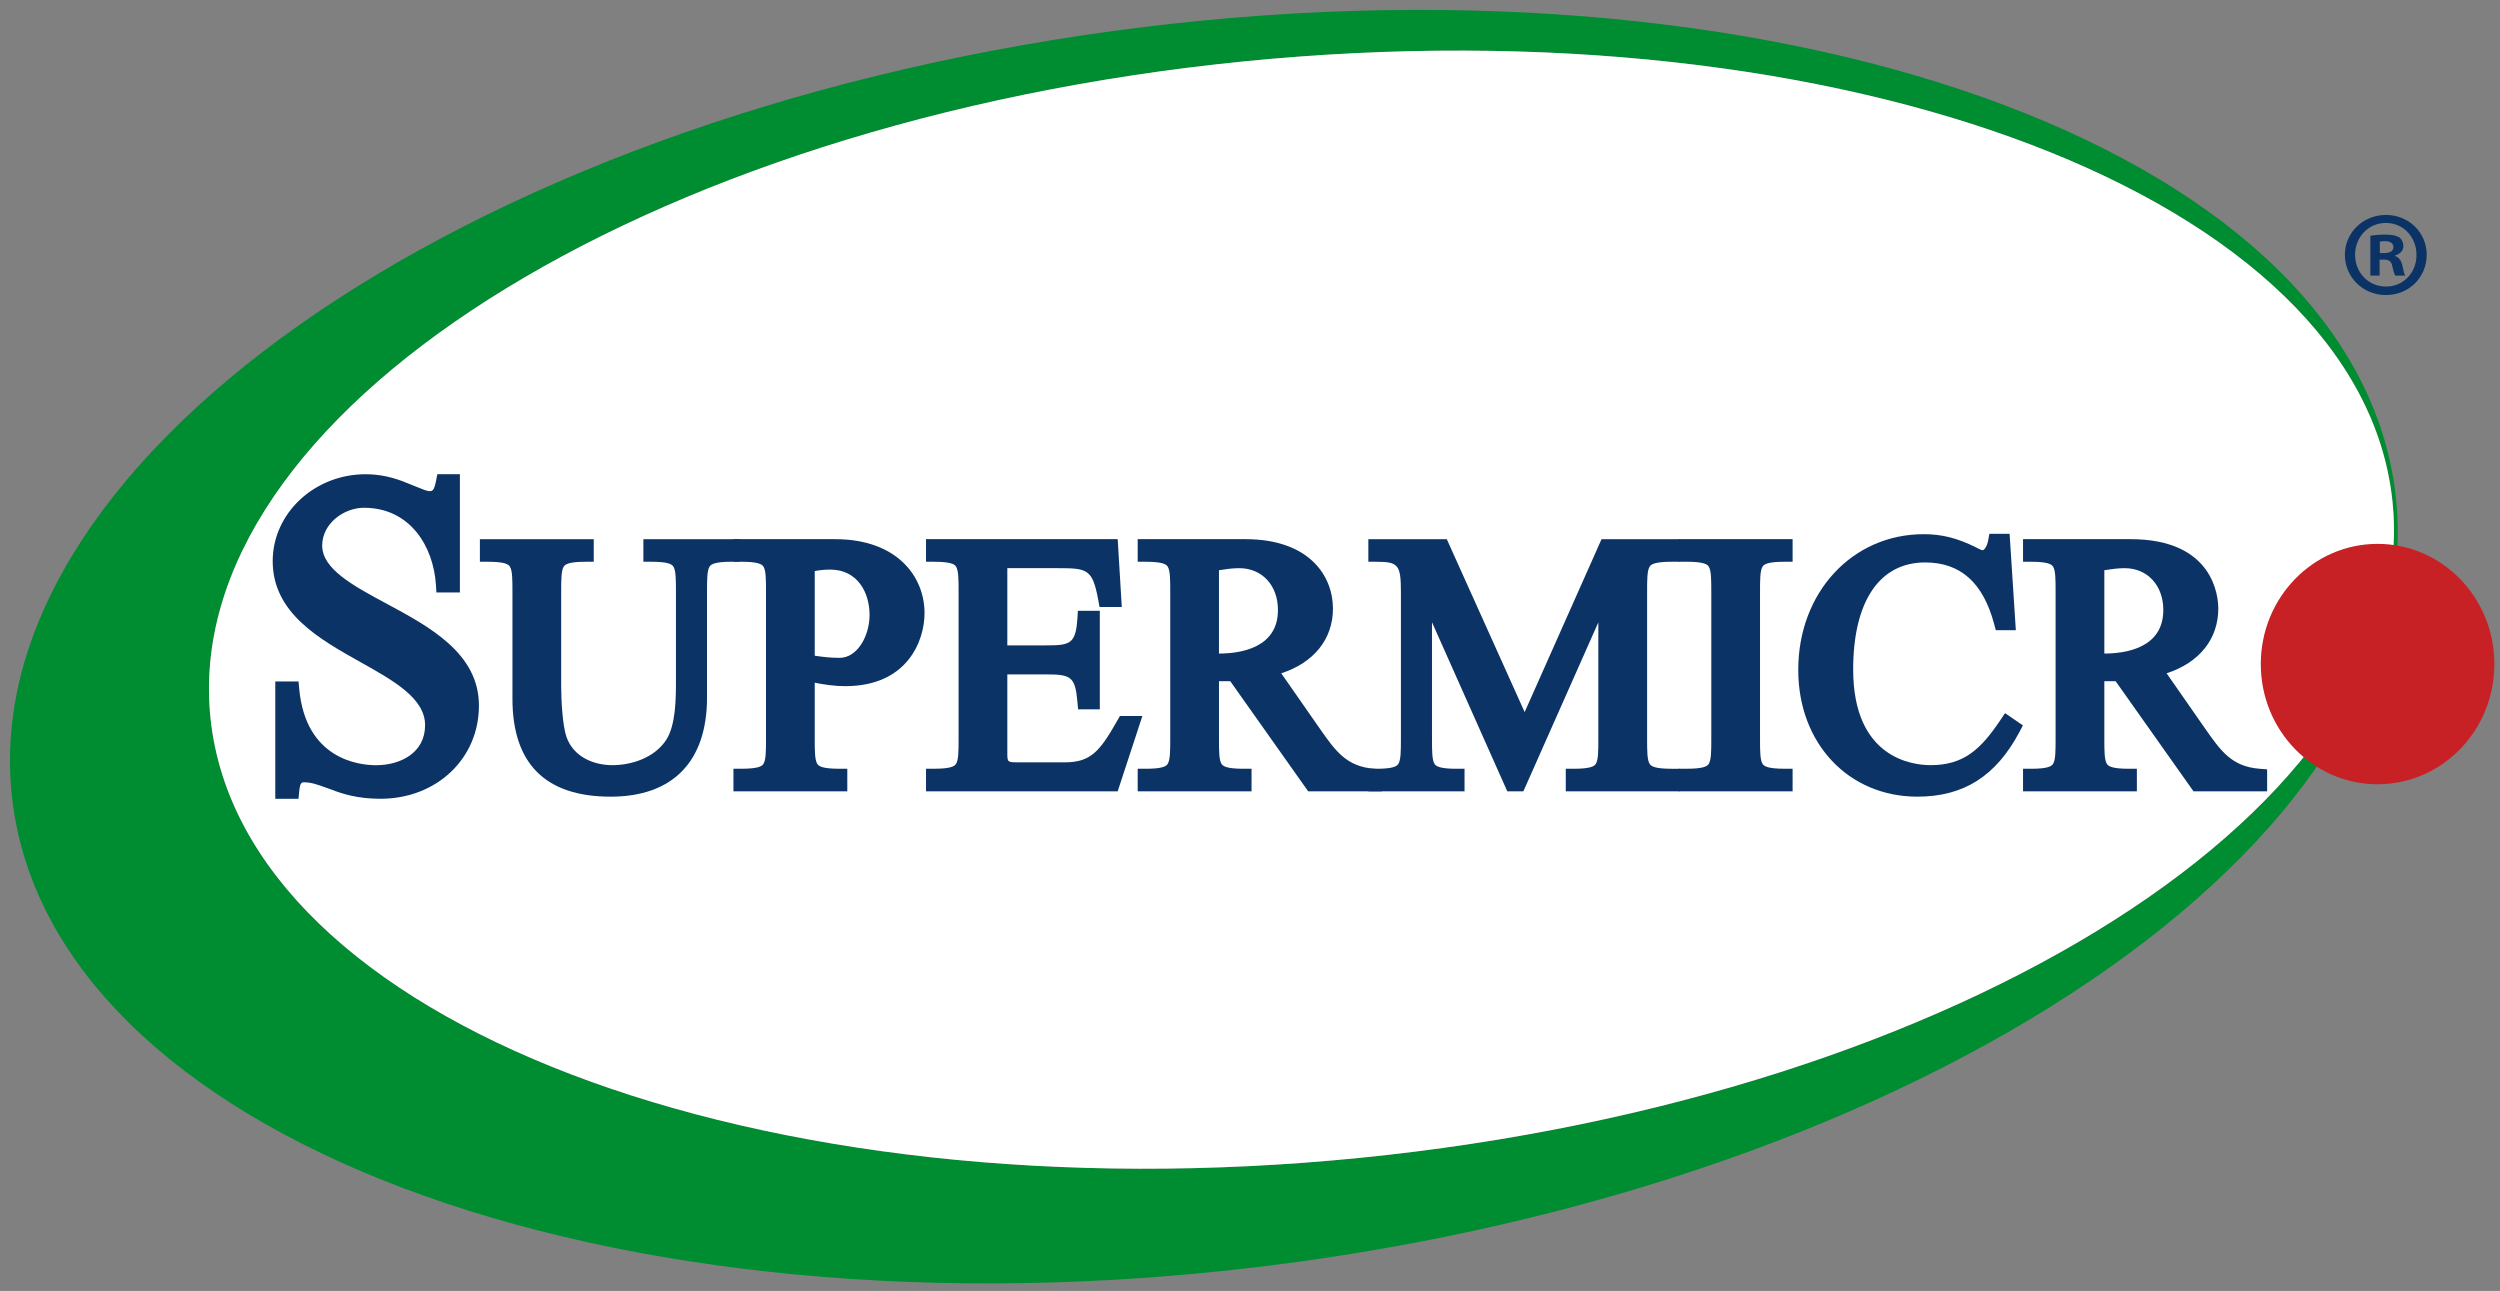<?xml version="1.0" encoding="UTF-8" standalone="no"?>
<svg
   width="258"
   height="133.227"
   viewBox="0 0 193.5 99.92"
   version="1.2"
   id="svg47"
   sodipodi:docname="Supermicro_Logo.svg"
   inkscape:version="1.1 (c68e22c387, 2021-05-23)"
   xmlns:inkscape="http://www.inkscape.org/namespaces/inkscape"
   xmlns:sodipodi="http://sodipodi.sourceforge.net/DTD/sodipodi-0.dtd"
   xmlns="http://www.w3.org/2000/svg"
   xmlns:svg="http://www.w3.org/2000/svg">
  <rect x="0" y="0" width="193.5" height="99.92" fill="#808080" stroke="none"/>
  <defs
     id="defs51" />
  <sodipodi:namedview
     id="namedview49"
     pagecolor="#ffffff"
     bordercolor="#666666"
     borderopacity="1.0"
     inkscape:pageshadow="2"
     inkscape:pageopacity="0.0"
     inkscape:pagecheckerboard="0"
     inkscape:document-units="px"
     showgrid="false"
     units="px"
     width="256px"
     fit-margin-top="1"
     fit-margin-left="1"
     fit-margin-bottom="1"
     fit-margin-right="1"
     inkscape:zoom="2.8945312"
     inkscape:cx="128.69096"
     inkscape:cy="66.504723"
     inkscape:window-width="1920"
     inkscape:window-height="1001"
     inkscape:window-x="-9"
     inkscape:window-y="-9"
     inkscape:window-maximized="1"
     inkscape:current-layer="svg47" />
  <g
     id="surface20493"
     transform="matrix(0.313,0,0,0.313,-13.039,-8.867)">
    <path
       style="fill:#008c30;fill-opacity:1;fill-rule:nonzero;stroke:none"
       d="M 377.941,314.648 C 228.953,329.551 101.707,280.945 93.73,206.078 85.75,131.211 200.062,58.438 349.047,43.531 498.027,28.629 625.273,77.234 633.254,152.105 641.227,226.973 526.922,299.746 377.941,314.648 M 633.742,148.316 C 621.5,64.215 479.781,13.91 317.195,35.957 154.609,58.004 32.73,144.059 44.969,228.156 57.207,312.254 198.926,362.562 361.512,340.512 524.094,318.465 645.977,232.414 633.742,148.316"
       id="path2" />
    <path
       style="fill:#ffffff;fill-opacity:1;fill-rule:nonzero;stroke:none"
       d="M 349.043,43.531 C 200.062,58.438 85.75,131.211 93.73,206.078 101.707,280.941 228.953,329.551 377.941,314.648 526.926,299.746 641.227,226.973 633.254,152.105 625.273,77.234 498.023,28.629 349.043,43.531"
       id="path4" />
    <path
       style="fill:#0c3366;fill-opacity:1;fill-rule:nonzero;stroke:none"
       d="m 153.379,172.832 h -1.93 c -0.75,-11.57 -8.027,-20.938 -19.805,-20.938 -6.105,0 -12.316,4.738 -12.316,11.352 0,15.316 38.762,17.965 38.762,39.562 0,11.457 -8.777,21.047 -22.379,21.047 -4.922,0 -8.461,-0.992 -11.242,-2.094 -2.891,-0.996 -5.031,-1.984 -7.602,-1.984 -2.465,0 -3,1.871 -3.215,4.078 h -1.926 v -25.016 h 1.926 c 1.609,17.633 14.668,20.715 20.988,20.715 7.176,0 14.133,-3.855 14.133,-11.902 0,-16.75 -37.688,-18.727 -37.688,-40.551 0,-11.238 9.848,-19.504 20.984,-19.504 3.855,0 7.066,0.992 9.637,2.09 2.68,0.996 4.711,2.094 6.105,2.094 2.566,0 3.207,-1.977 3.637,-4.184 h 1.93 z m 0,0"
       id="path6" />
    <path
       style="fill:#0c3366;fill-opacity:1;fill-rule:nonzero;stroke:none"
       d="m 116.867,217.781 c 2.441,0 4.527,0.754 6.734,1.551 0.488,0.176 0.988,0.355 1.52,0.539 2.199,0.871 5.594,1.984 10.59,1.984 11.809,0 20.379,-8.012 20.379,-19.051 0,-10.527 -10.582,-16.215 -20.812,-21.715 -9.23,-4.961 -17.949,-9.648 -17.949,-17.844 0,-7.984 7.402,-13.352 14.316,-13.352 9.121,0 16.332,5.16 19.734,13.5 v -10.914 c -0.809,0.766 -1.945,1.305 -3.566,1.305 -1.359,0 -2.781,-0.59 -4.574,-1.332 -0.684,-0.281 -1.426,-0.59 -2.227,-0.891 -3.172,-1.352 -5.984,-1.965 -8.941,-1.965 -10.469,0 -18.984,7.852 -18.984,17.504 0,10.461 10.008,16.062 19.684,21.48 9.258,5.18 18,10.078 18,19.074 0,9.547 -8.359,13.898 -16.129,13.898 -2.926,0 -15.687,-0.762 -20.914,-13.594 v 10.816 c 0.738,-0.598 1.75,-0.996 3.141,-0.996 m 18.844,8.074 c -5.68,0 -9.559,-1.273 -11.98,-2.234 -0.465,-0.156 -0.984,-0.348 -1.488,-0.527 -2.031,-0.734 -3.637,-1.312 -5.375,-1.312 -0.605,0 -1.004,0 -1.227,2.27 l -0.176,1.805 h -5.738 v -29.016 h 5.75 l 0.168,1.82 c 1.598,17.531 14.945,18.895 18.996,18.895 6.039,0 12.129,-3.062 12.129,-9.898 0,-6.652 -7.75,-10.992 -15.957,-15.586 -10.184,-5.699 -21.727,-12.164 -21.727,-24.969 0,-11.855 10.309,-21.504 22.984,-21.504 3.469,0 6.879,0.738 10.426,2.254 0.762,0.277 1.547,0.605 2.273,0.906 1.215,0.504 2.477,1.027 3.043,1.027 0.707,0 1.176,0 1.672,-2.57 l 0.316,-1.617 h 5.578 v 29.234 h -5.805 l -0.121,-1.871 c -0.613,-9.488 -6.359,-19.066 -17.809,-19.066 -4.879,0 -10.316,3.84 -10.316,9.352 0,5.805 7.695,9.941 15.844,14.32 10.742,5.773 22.918,12.32 22.918,25.238 0,13.145 -10.48,23.051 -24.379,23.051"
       id="path8" />
    <path
       style="fill:#0c3366;fill-opacity:1;fill-rule:nonzero;stroke:none"
       d="m 170.379,174.848 c 0,-7.402 0,-9.605 -8.051,-9.605 v -1.586 h 24.156 v 1.586 c -8.055,0 -8.055,2.203 -8.055,9.605 v 23.273 c 0,3.441 0.344,9.879 1.371,12.961 1.973,5.816 7.625,8.457 13.277,8.457 5.566,0 11.734,-2.199 14.988,-7.133 2.742,-4.234 2.742,-11.109 2.742,-15.871 v -21.688 c 0,-7.402 0,-9.605 -8.051,-9.605 v -1.586 h 19.785 v 1.586 c -8.051,0 -8.051,2.203 -8.051,9.605 v 26.008 c 0,10.582 -4.023,22.473 -21.84,22.473 -18.164,0 -22.273,-10.66 -22.273,-22.207 z m 0,0"
       id="path10" />
    <path
       style="fill:#0c3366;fill-opacity:1;fill-rule:nonzero;stroke:none"
       d="m 211.047,165.656 c 0.969,1.125 1.406,2.648 1.605,4.578 0.199,-1.93 0.637,-3.453 1.605,-4.578 z m -3.34,50.324 c -1.969,1.953 -4.355,3.316 -6.824,4.203 2.766,-0.887 5.043,-2.289 6.824,-4.203 m -37.09,-50.324 c 1.637,1.902 1.762,4.953 1.762,9.191 v 26.273 c 0,12.852 5.289,19.156 17.043,20.086 -5.555,-1.043 -9.816,-4.477 -11.516,-9.48 -1.168,-3.508 -1.477,-10.43 -1.477,-13.602 v -23.277 c 0,-4.238 0.125,-7.289 1.762,-9.191 z m 22.035,59.676 c -16.105,0 -24.273,-8.148 -24.273,-24.211 v -26.273 c 0,-3.184 0,-5.484 -0.656,-6.453 -0.367,-0.535 -1.312,-1.152 -5.395,-1.152 h -2 v -5.586 h 28.156 v 5.586 h -2 c -4.086,0 -5.031,0.617 -5.395,1.152 -0.66,0.969 -0.66,3.27 -0.66,6.453 V 198.125 c 0,3.293 0.344,9.555 1.27,12.324 1.77,5.227 7.039,7.094 11.379,7.094 4.453,0 10.289,-1.641 13.316,-6.238 2.414,-3.723 2.414,-10.371 2.414,-14.766 v -21.691 c 0,-3.184 0,-5.488 -0.656,-6.453 -0.367,-0.535 -1.312,-1.152 -5.395,-1.152 h -2 v -5.586 h 23.785 v 5.586 h -2 c -4.082,0 -5.023,0.617 -5.391,1.152 -0.66,0.965 -0.66,3.27 -0.66,6.453 v 26.008 c 0,15.781 -8.465,24.477 -23.84,24.477"
       id="path12" />
    <path
       style="fill:#0c3366;fill-opacity:1;fill-rule:nonzero;stroke:none"
       d="m 241.129,194.688 c 3.172,0.695 6.34,1.32 9.512,1.32 15.16,0 17.641,-11.461 17.641,-16.047 0,-8.637 -6.766,-16.305 -20.129,-16.305 h -23.125 v 1.586 c 8.051,0 8.051,2.203 8.051,9.605 v 35.969 c 0,7.402 0,9.609 -8.051,9.609 v 1.586 h 24.156 v -1.586 c -8.055,0 -8.055,-2.207 -8.055,-9.609 z m 0,-26.715 c 1.887,-0.527 3.859,-0.793 5.828,-0.793 7.367,0 11.73,5.996 11.73,13.227 0,6.344 -3.848,12.598 -9.422,12.598 -2.566,0 -5.738,-0.352 -8.137,-0.875 z m 0,0"
       id="path14" />
    <path
       style="fill:#0c3366;fill-opacity:1;fill-rule:nonzero;stroke:none"
       d="m 243.129,190.473 c 2.008,0.332 4.273,0.531 6.137,0.531 4.441,0 7.422,-5.48 7.422,-10.598 0,-5.586 -3.008,-11.227 -9.73,-11.227 -1.301,0 -2.582,0.125 -3.828,0.371 z m 7.891,-24.691 c 5.785,1.785 9.668,7.391 9.668,14.625 0,5.328 -2.512,10.977 -6.809,13.391 12.031,-1.652 12.402,-12.508 12.402,-13.836 0,-6.102 -4.062,-13.156 -15.262,-14.18 m -17.703,54.23 h 7.574 c -1.637,-1.906 -1.762,-4.957 -1.762,-9.195 v -44.355 l 1.457,-0.41 c 0.539,-0.152 1.082,-0.285 1.633,-0.395 h -8.902 c 1.637,1.906 1.762,4.953 1.762,9.191 v 35.969 c 0,4.238 -0.125,7.289 -1.762,9.195 m 17.867,4 h -28.156 v -5.586 h 2 c 4.082,0 5.027,-0.613 5.391,-1.152 0.66,-0.969 0.66,-3.27 0.66,-6.457 v -35.969 c 0,-3.184 0,-5.484 -0.66,-6.453 -0.363,-0.535 -1.309,-1.152 -5.391,-1.152 h -2 v -5.586 h 25.125 c 15.289,0 22.129,9.191 22.129,18.305 0,6.703 -4.133,18.047 -19.641,18.047 -2.57,0 -5.09,-0.375 -7.512,-0.855 v 13.664 c 0,3.188 0,5.488 0.66,6.457 0.367,0.539 1.312,1.152 5.395,1.152 h 2 z m 0,0"
       id="path16" />
    <path
       style="fill:#0c3366;fill-opacity:1;fill-rule:nonzero;stroke:none"
       d="m 288.758,189.922 h 11.391 c 6.766,0 9.422,-0.699 9.934,-8.551 h 1.543 v 20.367 h -1.543 c -0.68,-7.754 -2.996,-8.637 -9.934,-8.637 h -11.391 v 21.332 c 0,3.613 1.023,4.406 4.625,4.406 h 11.648 c 7.535,0 10.277,-3.613 14.73,-11.465 h 1.629 l -4.797,14.641 h -43.945 v -1.586 c 8.055,0 8.055,-2.207 8.055,-9.613 v -35.965 c 0,-7.41 0,-9.609 -8.055,-9.609 v -1.59 h 43.516 l 0.77,12.785 h -1.711 c -1.629,-8.906 -3.941,-9.609 -11.992,-9.609 h -14.473 z m 0,0"
       id="path18" />
    <path
       style="fill:#0c3366;fill-opacity:1;fill-rule:nonzero;stroke:none"
       d="m 310.887,165.656 c 1.449,0.512 2.609,1.328 3.555,2.625 l -0.16,-2.625 z m -5.406,25.875 c 1.754,0.387 3.117,1.082 4.145,2.281 v -4.523 c -1.078,1.227 -2.477,1.887 -4.145,2.242 m -24.539,28.48 h 8.199 c -1.504,-0.855 -2.387,-2.516 -2.387,-5.582 v -48.773 h -5.812 c 1.637,1.902 1.762,4.953 1.762,9.191 v 35.969 c 0,4.242 -0.125,7.289 -1.762,9.195 m 29.648,0 h 4.555 l 1.336,-4.078 c -1.66,1.883 -3.52,3.27 -5.891,4.078 m 7.453,4 h -47.395 v -5.586 h 2 c 4.086,0 5.031,-0.617 5.395,-1.152 0.66,-0.969 0.66,-3.27 0.66,-6.457 v -35.969 c 0,-3.184 0,-5.484 -0.66,-6.453 -0.363,-0.535 -1.309,-1.152 -5.395,-1.152 h -2 v -5.586 h 47.398 l 1.012,16.777 h -5.504 l -0.301,-1.637 c -1.414,-7.75 -2.676,-7.969 -10.023,-7.969 h -12.477 v 19.094 h 9.395 c 6.07,0 7.52,-0.246 7.938,-6.68 l 0.121,-1.867 h 5.418 v 24.367 h -5.375 l -0.16,-1.828 c -0.559,-6.352 -1.613,-6.816 -7.941,-6.816 h -9.395 v 19.332 c 0,2.367 0,2.41 2.629,2.41 h 11.648 c 6.453,0 8.688,-2.867 12.988,-10.449 l 0.574,-1.012 h 5.559 z m 0,0"
       id="path20" />
    <path
       style="fill:#0c3366;fill-opacity:1;fill-rule:nonzero;stroke:none"
       d="m 381.352,222.016 v -1.59 c -7.801,-0.613 -10.883,-4.938 -15.078,-10.934 l -11.055,-15.863 c 7.453,-1.59 14.055,-6.352 14.055,-14.812 0,-5.113 -3,-15.16 -19.703,-15.16 h -24.582 v 1.586 c 8.051,0 8.051,2.203 8.051,9.609 v 35.965 c 0,7.402 0,9.609 -8.051,9.609 v 1.59 h 24.156 v -1.59 c -8.055,0 -8.055,-2.207 -8.055,-9.609 v -16.043 h 5.824 l 19.273,27.242 z m -40.262,-54.395 c 2.316,-0.352 4.625,-0.793 7.023,-0.793 6.938,0 11.562,5.289 11.562,12.34 0,9.789 -8.562,12.781 -16.699,12.781 h -1.887 z m 0,0"
       id="path22" />
    <path
       style="fill:#0c3366;fill-opacity:1;fill-rule:nonzero;stroke:none"
       d="m 343.09,169.332 v 20.613 c 5.504,-0.016 14.586,-1.465 14.586,-10.777 0,-6.09 -3.934,-10.34 -9.562,-10.34 -1.668,0 -3.309,0.234 -5.023,0.504 m 10.371,-3.469 c 4.969,2.066 8.215,7.039 8.215,13.305 0,5.969 -2.906,10.383 -8.113,12.77 l 1.242,-0.266 c 3.75,-0.797 12.469,-3.648 12.469,-12.855 0,-2.824 -1.07,-11.488 -13.812,-12.953 m -20.184,54.152 h 7.574 c -1.637,-1.91 -1.762,-4.957 -1.762,-9.199 v -44.91 l 1.645,-0.254 h -7.457 c 1.637,1.91 1.762,4.957 1.762,9.199 v 35.965 c 0,4.242 -0.125,7.289 -1.762,9.199 m 33.945,0 h 6.059 c -3.621,-2.199 -6.02,-5.625 -8.645,-9.375 l -12.602,-18.086 c -1.105,0.395 -2.301,0.707 -3.578,0.934 z m 16.129,4 h -18.199 l -19.273,-27.242 h -2.789 v 14.043 c 0,3.188 0,5.488 0.66,6.457 0.367,0.535 1.312,1.156 5.395,1.156 h 2 v 5.586 h -28.156 v -5.586 h 2 c 4.082,0 5.027,-0.617 5.391,-1.156 0.66,-0.969 0.66,-3.27 0.66,-6.457 v -35.965 c 0,-3.188 0,-5.488 -0.66,-6.457 -0.363,-0.535 -1.309,-1.152 -5.391,-1.152 h -2 v -5.59 h 26.582 c 16.02,0 21.703,9.246 21.703,17.164 0,7.562 -4.723,13.391 -12.785,16.008 l 9.426,13.527 c 4.02,5.738 6.68,9.535 13.594,10.082 l 1.844,0.145 z m 0,0"
       id="path24" />
    <path
       style="fill:#0c3366;fill-opacity:1;fill-rule:nonzero;stroke:none"
       d="m 393.941,173.176 h -0.172 v 37.641 c 0,7.406 0,9.613 8.051,9.613 v 1.586 h -19.789 v -1.586 c 8.055,0 8.055,-2.207 8.055,-9.613 v -36.051 c 0,-7.059 -0.859,-9.523 -8.055,-9.523 v -1.586 h 16.102 l 20.562,45.66 20.301,-45.66 h 16.016 v 1.586 c -8.047,0 -8.047,2.203 -8.047,9.609 v 35.965 c 0,7.406 0,9.613 8.047,9.613 v 1.586 h -24.16 v -1.586 c 8.059,0 8.059,-2.207 8.059,-9.613 v -37.641 h -0.176 l -21.668,48.84 h -1.371 z m 0,0"
       id="path26" />
    <path
       style="fill:#0c3366;fill-opacity:1;fill-rule:nonzero;stroke:none"
       d="m 391.957,171.176 h 3.281 l 21.141,47.461 2.141,-4.832 -21.676,-48.148 h -6.938 c 1.305,1.367 1.836,3.262 2.051,5.52 m -1.633,48.84 h 3.207 c -0.969,-1.129 -1.406,-2.652 -1.605,-4.586 -0.199,1.934 -0.637,3.457 -1.602,4.586 m 48.82,0 h 7.582 c -1.637,-1.91 -1.762,-4.957 -1.762,-9.199 v -35.965 c 0,-4.242 0.125,-7.289 1.762,-9.195 h -6.43 l -2.457,5.52 h 3.066 v 39.641 c 0,4.242 -0.125,7.289 -1.762,9.199 m 17.867,4 h -28.16 v -5.586 h 2 c 4.086,0 5.031,-0.621 5.398,-1.156 0.656,-0.969 0.656,-3.27 0.656,-6.457 v -28.59 l -18.539,41.789 h -3.973 l -18.625,-41.82 v 28.621 c 0,3.188 0,5.488 0.66,6.457 0.363,0.539 1.309,1.156 5.391,1.156 h 2 v 5.586 h -23.789 v -5.586 h 2 c 4.082,0 5.027,-0.617 5.395,-1.156 0.66,-0.969 0.66,-3.27 0.66,-6.457 v -36.051 c 0,-6.75 -0.621,-7.523 -6.055,-7.523 h -2 v -5.586 h 19.398 l 19.254,42.762 19.012,-42.762 h 19.316 v 5.586 h -2 c -4.078,0 -5.023,0.617 -5.387,1.152 -0.66,0.969 -0.66,3.27 -0.66,6.457 v 35.965 c 0,3.188 0,5.488 0.66,6.457 0.367,0.539 1.309,1.156 5.387,1.156 h 2 z m 0,0"
       id="path28" />
    <path
       style="fill:#0c3366;fill-opacity:1;fill-rule:nonzero;stroke:none"
       d="m 474.883,210.816 c 0,7.402 0,9.609 8.059,9.609 v 1.586 h -24.16 v -1.586 c 8.051,0 8.051,-2.207 8.051,-9.609 v -35.969 c 0,-7.402 0,-9.605 -8.051,-9.605 v -1.586 h 24.16 v 1.586 c -8.059,0 -8.059,2.203 -8.059,9.605 z m 0,0"
       id="path30" />
    <path
       style="fill:#0c3366;fill-opacity:1;fill-rule:nonzero;stroke:none"
       d="m 467.074,220.016 h 7.57 c -1.637,-1.91 -1.762,-4.957 -1.762,-9.199 v -35.965 c 0,-4.242 0.125,-7.289 1.762,-9.195 h -7.574 c 1.641,1.906 1.766,4.953 1.766,9.195 v 35.965 c 0,4.242 -0.125,7.289 -1.762,9.199 m 17.867,4 h -28.16 v -5.59 h 2 c 4.082,0 5.027,-0.613 5.395,-1.152 0.66,-0.969 0.66,-3.27 0.66,-6.457 v -35.965 c 0,-3.188 0,-5.488 -0.66,-6.457 -0.367,-0.535 -1.309,-1.152 -5.395,-1.152 h -2 v -5.586 h 28.16 v 5.586 h -2 c -4.09,0 -5.031,0.617 -5.398,1.152 -0.66,0.969 -0.66,3.27 -0.66,6.457 v 35.965 c 0,3.188 0,5.488 0.66,6.457 0.367,0.535 1.312,1.152 5.398,1.152 h 2 z m 0,0"
       id="path32" />
    <path
       style="fill:#0c3366;fill-opacity:1;fill-rule:nonzero;stroke:none"
       d="m 538.012,182.164 h -1.285 c -2.656,-9.961 -8.391,-16.75 -19.016,-16.75 -11.387,0 -19.793,9.082 -19.793,28.477 0,19.574 11.402,25.648 21.164,25.648 9.078,0 13.789,-4.402 18.93,-12.07 l 1.281,0.883 c -5.223,9.871 -12.246,14.977 -23.469,14.977 -16.355,0 -27.488,-12.859 -27.488,-29.348 0,-17.281 11.645,-31.559 29.031,-31.559 4.453,0 8.051,1.059 12.082,3.082 0.684,0.355 1.625,0.883 2.48,0.883 1.883,0 3,-2.199 3.34,-4.059 h 1.457 z m 0,0"
       id="path34" />
    <path
       style="fill:#0c3366;fill-opacity:1;fill-rule:nonzero;stroke:none"
       d="m 531.246,168.332 c 1.605,1.457 3.012,3.234 4.211,5.316 l -0.426,-6.523 c -0.809,0.766 -1.836,1.262 -3.102,1.262 -0.234,0 -0.461,-0.019 -0.684,-0.055 m -24.461,-1.809 c -9.945,4.234 -16.449,14.504 -16.449,27.461 0,15.84 10.711,27.34 25.473,27.348 -10.137,-1.324 -19.887,-9.035 -19.887,-27.441 0,-13.23 3.914,-22.766 10.863,-27.367 m 9.039,58.809 c -17.09,0 -29.488,-13.184 -29.488,-31.348 0,-19.137 13.34,-33.562 31.031,-33.562 4.5,0 8.383,0.984 12.98,3.293 l 0.18,0.098 c 0.387,0.199 1.102,0.574 1.402,0.574 0.43,0 1.125,-1.055 1.375,-2.418 l 0.301,-1.637 h 4.996 l 1.543,23.832 h -4.957 l -0.395,-1.484 c -2.734,-10.27 -8.324,-15.266 -17.082,-15.266 -11.305,0 -17.789,9.652 -17.789,26.477 0,21.945 14.664,23.648 19.16,23.648 8.211,0 12.406,-3.93 17.27,-11.184 l 1.125,-1.68 4.418,3.035 -0.832,1.574 c -5.793,10.945 -13.812,16.047 -25.238,16.047"
       id="path36" />
    <path
       style="fill:#0c3366;fill-opacity:1;fill-rule:nonzero;stroke:none"
       d="m 600.285,222.016 v -1.59 c -7.801,-0.613 -10.879,-4.938 -15.074,-10.934 l -11.055,-15.863 c 7.457,-1.59 14.051,-6.352 14.051,-14.812 0,-5.113 -2.996,-15.16 -19.699,-15.16 h -24.586 v 1.586 c 8.055,0 8.055,2.203 8.055,9.609 v 35.965 c 0,7.402 0,9.609 -8.055,9.609 v 1.59 h 24.152 v -1.59 c -8.047,0 -8.047,-2.207 -8.047,-9.609 v -16.043 h 5.824 l 19.266,27.242 z m -40.258,-54.395 c 2.309,-0.352 4.621,-0.793 7.02,-0.793 6.945,0 11.562,5.289 11.562,12.34 0,9.789 -8.562,12.781 -16.699,12.781 h -1.883 z m 0,0"
       id="path38" />
    <path
       style="fill:#0c3366;fill-opacity:1;fill-rule:nonzero;stroke:none"
       d="m 562.027,169.332 v 20.613 c 5.504,-0.019 14.582,-1.465 14.582,-10.777 0,-6.09 -3.93,-10.34 -9.562,-10.34 -1.668,0 -3.305,0.234 -5.02,0.504 m 10.371,-3.469 c 4.969,2.066 8.211,7.039 8.211,13.305 0,5.969 -2.906,10.387 -8.109,12.77 l 1.242,-0.266 c 3.746,-0.797 12.465,-3.648 12.465,-12.855 0,-2.824 -1.07,-11.488 -13.809,-12.953 m -20.184,54.152 h 7.574 c -1.637,-1.91 -1.762,-4.957 -1.762,-9.199 v -44.91 l 1.645,-0.254 h -7.457 c 1.637,1.91 1.762,4.957 1.762,9.199 v 35.965 c 0,4.242 -0.125,7.289 -1.762,9.199 m 33.938,0 h 6.062 c -3.617,-2.199 -6.02,-5.625 -8.645,-9.375 l -12.598,-18.086 c -1.109,0.395 -2.301,0.707 -3.578,0.934 l 0.09,0.129 z m 16.133,4 h -18.203 l -19.266,-27.242 h -2.789 v 14.043 c 0,3.188 0,5.488 0.66,6.457 0.367,0.539 1.309,1.156 5.387,1.156 h 2 v 5.586 h -28.152 v -5.586 h 2 c 4.082,0 5.027,-0.617 5.395,-1.156 0.66,-0.969 0.66,-3.27 0.66,-6.457 v -35.965 c 0,-3.188 0,-5.488 -0.66,-6.457 -0.367,-0.535 -1.309,-1.152 -5.395,-1.152 h -2 v -5.59 h 26.586 c 20.652,0 21.699,14.297 21.699,17.164 0,7.562 -4.719,13.391 -12.781,16.008 l 9.422,13.527 c 4.023,5.742 6.68,9.535 13.594,10.082 l 1.844,0.145 z m 0,0"
       id="path40" />
    <path
       style="fill:#c72126;fill-opacity:1;fill-rule:nonzero;stroke:none"
       d="m 658.48,192.543 c 0,16.414 -12.93,29.723 -28.883,29.723 -15.953,0 -28.883,-13.309 -28.883,-29.723 0,-16.422 12.93,-29.723 28.883,-29.723 15.953,0 28.883,13.301 28.883,29.723"
       id="path42" />
    <path
       style="fill:#0c3366;fill-opacity:1;fill-rule:nonzero;stroke:none"
       d="m 630.152,90.906 h 1.082 c 1.262,0 2.281,-0.422 2.281,-1.441 0,-0.902 -0.66,-1.5 -2.102,-1.5 -0.602,0 -1.02,0.059 -1.262,0.117 z m -0.059,5.582 h -2.281 v -9.848 c 0.902,-0.18 2.16,-0.297 3.781,-0.297 1.863,0 2.703,0.297 3.422,0.719 0.543,0.422 0.961,1.203 0.961,2.16 0,1.082 -0.84,1.922 -2.043,2.281 V 91.625 c 0.961,0.359 1.5,1.082 1.805,2.402 0.301,1.5 0.477,2.102 0.719,2.461 h -2.461 c -0.301,-0.359 -0.48,-1.262 -0.781,-2.402 -0.18,-1.078 -0.781,-1.559 -2.039,-1.559 h -1.082 z m -6.062,-5.164 c 0,4.383 3.238,7.863 7.684,7.863 4.324,0 7.504,-3.48 7.504,-7.801 0,-4.383 -3.18,-7.926 -7.562,-7.926 -4.387,0 -7.625,3.543 -7.625,7.863 m 17.711,0 c 0,5.586 -4.387,9.969 -10.086,9.969 -5.645,0 -10.148,-4.383 -10.148,-9.969 0,-5.461 4.504,-9.844 10.148,-9.844 5.699,0 10.086,4.383 10.086,9.844"
       id="path44" />
  </g>
</svg>
